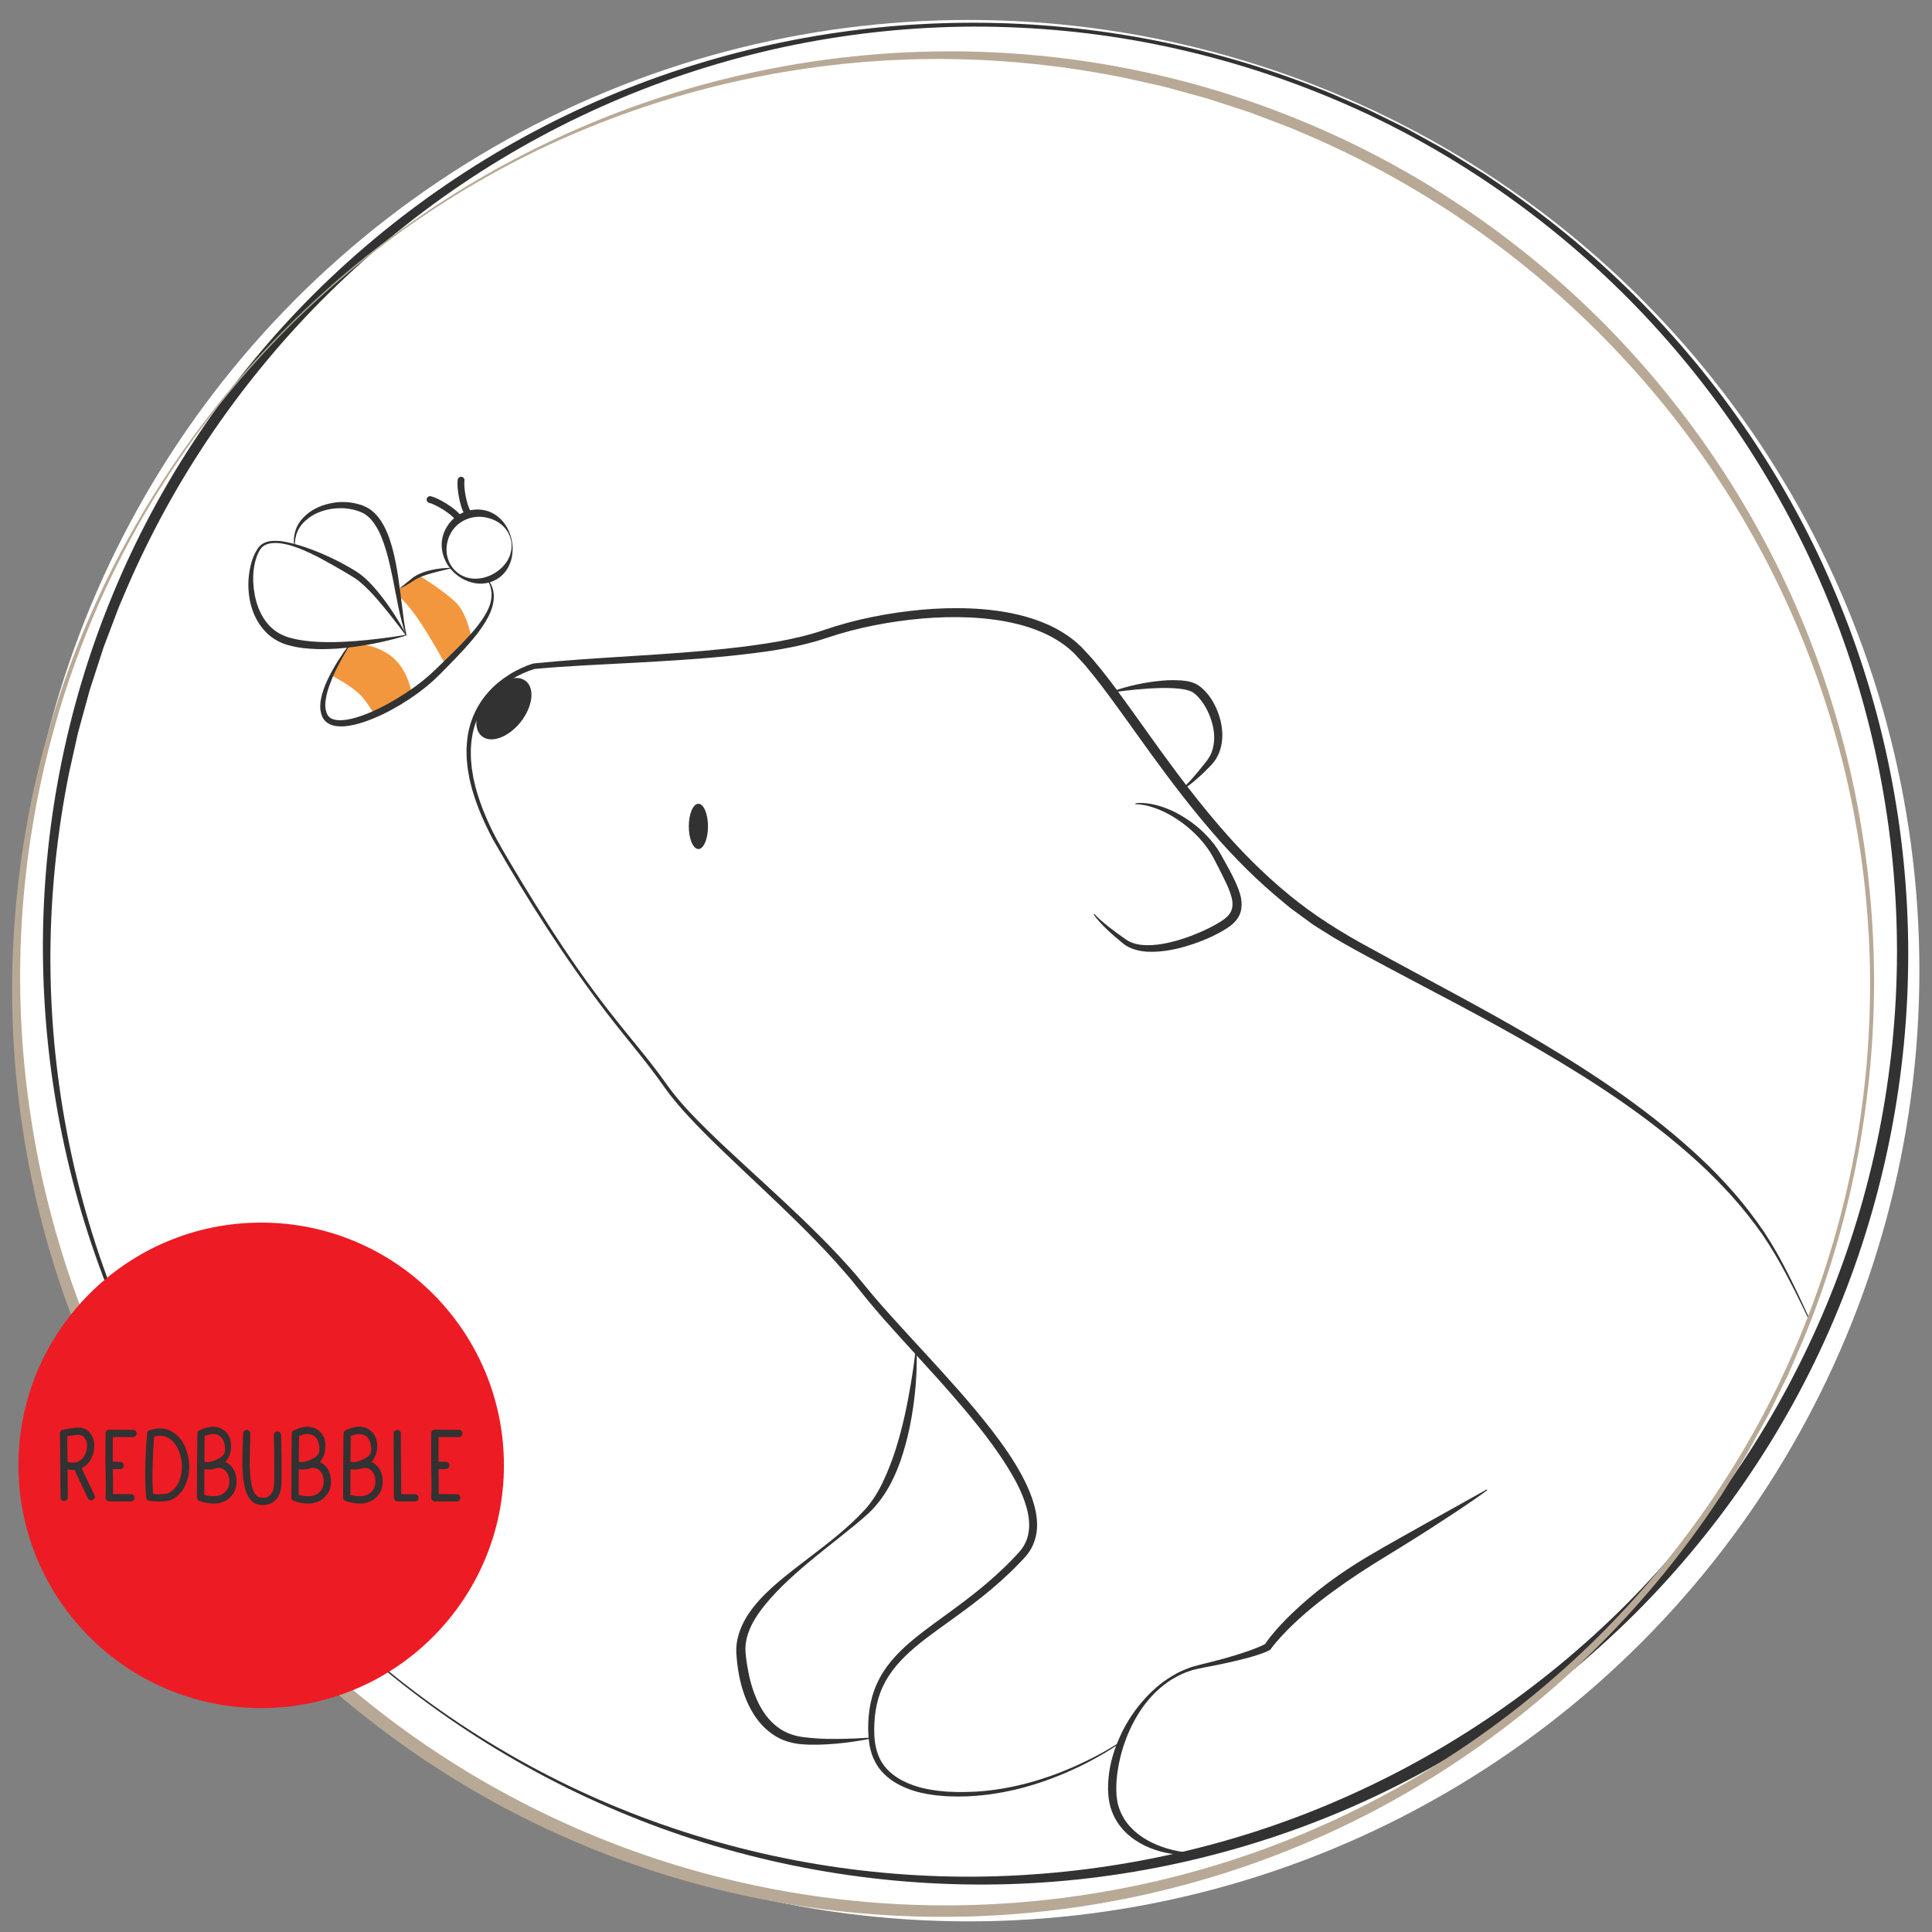 <?xml version="1.0" encoding="UTF-8" standalone="no"?>
<!DOCTYPE svg PUBLIC "-//W3C//DTD SVG 1.1//EN" "http://www.w3.org/Graphics/SVG/1.1/DTD/svg11.dtd">
<svg width="100%" height="100%" viewBox="0 0 300 300" version="1.1" xmlns="http://www.w3.org/2000/svg" xmlns:xlink="http://www.w3.org/1999/xlink" xml:space="preserve" xmlns:serif="http://www.serif.com/" style="fill-rule:evenodd;clip-rule:evenodd;stroke-miterlimit:22.926;">
    <rect x="0" y="0" width="300" height="300" fill="#808080" stroke="none"/>
    <g id="Ebene_x0020_1" transform="matrix(1,0,0,1,-233.582,-333.382)">
        <g id="_1211414879936" transform="matrix(0.757,0,0,0.757,146.411,170.971)">
            <circle cx="313.853" cy="413.653" r="194.729" style="fill:white;stroke:white;stroke-width:0.57px;"/>
            <path d="M361.275,594.755C359.768,595.054 358.211,595.072 356.673,594.944C355.903,594.873 355.133,594.771 354.373,594.615C353.614,594.45 352.86,594.251 352.118,594.005C349.176,593.02 346.331,591.254 344.495,588.541C343.58,587.203 342.95,585.65 342.674,584.051C342.389,582.438 342.386,580.859 342.536,579.292C342.807,576.154 343.757,573.132 345.085,570.332C345.395,569.621 345.792,568.952 346.148,568.266C346.557,567.607 346.927,566.927 347.381,566.3C348.224,565.003 349.233,563.827 350.26,562.683C350.794,562.127 351.326,561.571 351.912,561.07C352.461,560.529 353.087,560.076 353.683,559.59C354.944,558.71 356.234,557.853 357.659,557.249C358.004,557.072 358.371,556.95 358.731,556.81C359.095,556.683 359.446,556.512 359.823,556.422C360.569,556.215 361.319,556.004 362.051,555.834C363.525,555.479 364.991,555.096 366.45,554.694C367.906,554.283 369.353,553.848 370.774,553.361C371.483,553.116 372.19,552.862 372.878,552.586C373.222,552.449 373.562,552.306 373.891,552.155C374.059,552.082 374.216,552.001 374.374,551.923L374.599,551.801C374.662,551.766 374.758,551.708 374.761,551.703L374.556,551.916C375.246,550.863 375.981,549.977 376.756,549.071C377.522,548.171 378.338,547.323 379.165,546.487C380.826,544.824 382.572,543.254 384.372,541.752C387.977,538.755 391.859,536.115 395.871,533.727C399.887,531.353 403.927,529.132 407.969,526.851L420.11,520.073L420.216,520.23C418.347,521.618 416.418,522.908 414.499,524.214L408.671,528.022C404.777,530.531 400.791,532.95 396.877,535.375C392.98,537.817 389.199,540.43 385.588,543.253C383.795,544.679 382.055,546.169 380.403,547.747C379.578,548.536 378.774,549.348 378.007,550.185C377.242,551.01 376.48,551.901 375.855,552.756L375.742,552.909L375.649,552.969C375.494,553.069 375.422,553.101 375.318,553.155L375.034,553.29C374.848,553.371 374.662,553.455 374.478,553.524C374.109,553.672 373.742,553.804 373.373,553.93C372.637,554.184 371.896,554.39 371.155,554.598C369.673,555.004 368.183,555.345 366.692,555.672C365.202,555.996 363.708,556.299 362.21,556.574C361.451,556.7 360.735,556.883 360.011,557.059C359.644,557.134 359.302,557.29 358.946,557.4C358.595,557.526 358.234,557.627 357.901,557.799L356.882,558.268C356.55,558.437 356.23,558.634 355.903,558.815L355.416,559.093L354.951,559.409C354.647,559.625 354.336,559.834 354.035,560.057C352.857,560.982 351.755,562.007 350.79,563.155C349.826,564.3 348.959,565.529 348.223,566.828C347.827,567.462 347.515,568.144 347.166,568.801C346.869,569.485 346.53,570.148 346.279,570.85C345.194,573.619 344.485,576.523 344.217,579.442C344.102,580.897 344.076,582.383 344.299,583.767C344.515,585.165 345.044,586.494 345.786,587.695C347.299,590.103 349.781,591.863 352.498,592.988C355.231,594.103 358.231,594.72 361.25,594.568L361.275,594.755Z" style="fill:rgb(49,50,49);fill-rule:nonzero;"/>
            <path d="M345.237,571.881C343.786,572.908 342.276,573.841 340.733,574.719C339.191,575.597 337.619,576.425 336.01,577.175C332.796,578.686 329.468,579.968 326.045,580.95C322.625,581.933 319.105,582.603 315.544,582.898C314.653,582.946 313.765,583.038 312.871,583.036L311.53,583.061L310.188,583.027C309.293,583.022 308.399,582.917 307.505,582.85C307.058,582.809 306.613,582.728 306.167,582.67C305.721,582.608 305.276,582.544 304.836,582.437C303.062,582.112 301.319,581.527 299.686,580.698C298.059,579.863 296.545,578.703 295.434,577.185C294.327,575.665 293.686,573.846 293.439,572.019C293.186,570.185 293.188,568.402 293.341,566.58C293.499,564.772 293.862,562.964 294.49,561.239C295.113,559.513 296.004,557.883 297.08,556.407C299.249,553.445 302.061,551.116 304.886,548.959C307.727,546.805 310.634,544.79 313.425,542.646C316.228,540.514 318.912,538.249 321.422,535.806C322.035,535.181 322.67,534.578 323.26,533.931L324.157,532.974C324.426,532.664 324.685,532.357 324.908,532.02C325.818,530.691 326.257,529.094 326.262,527.453C326.276,525.809 325.892,524.14 325.34,522.53C324.777,520.917 324.041,519.348 323.203,517.827C319.795,511.754 315.285,506.271 310.677,500.943C306.048,495.61 301.17,490.481 296.472,485.154C295.301,483.819 294.144,482.467 293.015,481.089L289.683,476.962C287.409,474.278 285.048,471.658 282.574,469.139C277.663,464.065 272.475,459.247 267.331,454.378C264.763,451.937 262.184,449.507 259.686,446.984C257.198,444.454 254.737,441.882 252.547,439.06C251.449,437.635 250.482,436.173 249.415,434.765C248.368,433.345 247.267,431.962 246.165,430.58C243.952,427.821 241.708,425.074 239.551,422.26C230.935,410.982 223.303,399.019 216.247,386.704C214.592,383.556 213.121,380.29 212.112,376.855C211.849,376 211.671,375.12 211.446,374.253L211.216,372.927C211.138,372.484 211.055,372.043 211.024,371.593L210.894,370.25C210.865,369.801 210.871,369.348 210.859,368.898L210.848,368.221L210.891,367.544C210.93,367.094 210.925,366.64 211.001,366.192C211.406,362.591 212.956,359.094 215.422,356.405C216.64,355.049 218.065,353.892 219.605,352.932C220.372,352.445 221.172,352.013 221.996,351.631C222.828,351.249 223.648,350.909 224.566,350.644L224.601,350.634L224.65,350.629C238.03,349.279 251.435,348.999 264.72,347.529C268.042,347.19 271.341,346.71 274.621,346.164C277.893,345.559 281.109,344.831 284.226,343.754C290.659,341.558 297.331,340.264 304.069,339.627C307.441,339.323 310.834,339.205 314.23,339.354C315.928,339.426 317.626,339.56 319.316,339.789C321.009,339.999 322.692,340.317 324.357,340.724C326.027,341.118 327.667,341.662 329.269,342.311C330.875,342.955 332.424,343.77 333.875,344.748C334.239,344.989 334.604,345.23 334.943,345.512C335.284,345.788 335.647,346.038 335.968,346.339L336.942,347.233L337.818,348.174C338.388,348.808 339.008,349.412 339.538,350.072L341.158,352.035C343.269,354.678 345.242,357.405 347.198,360.13L353.047,368.296C356.968,373.71 361.007,379.027 365.357,384.07C369.691,389.126 374.398,393.854 379.524,398.062C384.644,402.297 390.246,405.791 396.147,408.984C407.862,415.439 419.813,421.557 431.351,428.432C442.874,435.297 454.092,442.864 463.925,452.071C466.397,454.353 468.707,456.807 470.933,459.327C473.135,461.873 475.176,464.553 477.069,467.334C478.911,470.148 480.562,473.088 482.055,476.087C483.568,479.079 485.005,482.111 486.354,485.179L486.182,485.256C484.774,482.218 483.281,479.221 481.712,476.265C480.16,473.295 478.468,470.419 476.586,467.662C474.654,464.941 472.579,462.325 470.348,459.845C469.796,459.219 469.208,458.626 468.64,458.015C468.071,457.406 467.497,456.802 466.897,456.222L465.12,454.461L463.285,452.76C453.415,443.749 442.151,436.414 430.612,429.689C419.065,422.937 407.095,416.934 395.285,410.554C392.337,408.946 389.391,407.347 386.534,405.496C385.818,405.042 385.084,404.614 384.385,404.136L382.335,402.636L380.285,401.134C379.594,400.644 378.975,400.064 378.316,399.534C373.078,395.25 368.286,390.449 363.891,385.341C359.478,380.243 355.396,374.886 351.448,369.456C347.486,364.041 343.71,358.489 339.599,353.28L338.029,351.36C337.513,350.71 336.93,350.142 336.385,349.529L335.553,348.625L334.68,347.816C334.392,347.543 334.061,347.316 333.754,347.062C333.449,346.806 333.116,346.584 332.783,346.362C331.461,345.463 330.034,344.699 328.532,344.09C327.035,343.475 325.488,342.952 323.898,342.569C322.312,342.174 320.699,341.86 319.068,341.651C317.44,341.422 315.795,341.285 314.146,341.207C310.848,341.047 307.531,341.146 304.229,341.429C297.632,342.02 291.049,343.268 284.786,345.375C278.296,347.56 271.557,348.378 264.884,349.084C258.194,349.764 251.495,350.156 244.802,350.519C238.111,350.879 231.414,351.153 224.77,351.77L224.853,351.755C223.252,352.22 221.634,352.955 220.174,353.852C218.699,354.747 217.335,355.826 216.172,357.093C213.822,359.608 212.325,362.871 211.899,366.306C211.821,366.732 211.822,367.168 211.779,367.598L211.731,368.247L211.735,368.897C211.743,369.331 211.731,369.766 211.755,370.199L211.867,371.501C211.891,371.936 211.968,372.366 212.039,372.796L212.25,374.088C212.461,374.937 212.623,375.798 212.873,376.638C213.832,380.009 215.225,383.26 216.861,386.378C218.539,389.471 220.401,392.493 222.212,395.53L224.988,400.054L227.828,404.537C231.653,410.488 235.687,416.307 240.04,421.881C242.206,424.677 244.458,427.404 246.69,430.157C247.801,431.537 248.915,432.919 249.977,434.343C251.057,435.752 252.054,437.241 253.126,438.614C255.285,441.385 257.762,443.913 260.274,446.392C262.792,448.869 265.4,451.261 267.996,453.666C273.202,458.463 278.463,463.217 283.469,468.26C285.989,470.761 288.407,473.375 290.745,476.063L294.139,480.158C295.271,481.504 296.434,482.829 297.615,484.14C302.335,489.392 307.222,494.528 311.907,499.868C314.248,502.54 316.544,505.258 318.719,508.087C320.887,510.918 322.957,513.849 324.675,517.025C325.537,518.609 326.304,520.261 326.9,521.995C327.483,523.729 327.907,525.564 327.885,527.469C327.874,529.363 327.335,531.327 326.225,532.919C325.956,533.32 325.644,533.69 325.33,534.047L324.405,535.022C323.798,535.68 323.146,536.294 322.516,536.93C319.939,539.414 317.187,541.71 314.343,543.851C311.507,546.006 308.581,548.014 305.768,550.123C302.966,552.233 300.259,554.484 298.208,557.237C297.183,558.607 296.341,560.106 295.741,561.703C295.137,563.299 294.775,564.987 294.604,566.699C294.304,570.113 294.386,573.767 296.356,576.52C297.328,577.884 298.682,578.956 300.184,579.751C301.693,580.539 303.336,581.12 305.041,581.453C305.461,581.562 305.891,581.629 306.322,581.692C306.752,581.755 307.18,581.839 307.613,581.884C308.483,581.96 309.349,582.073 310.226,582.088L311.538,582.139L312.853,582.13C313.73,582.142 314.608,582.073 315.485,582.041C318.989,581.819 322.469,581.227 325.871,580.32C329.274,579.415 332.6,578.208 335.822,576.769C339.038,575.322 342.185,573.678 345.127,571.727L345.237,571.881Z" style="fill:rgb(49,50,49);fill-rule:nonzero;"/>
            <path d="M303.184,491.313C303.309,496.07 302.923,500.838 302.088,505.543C301.677,507.897 301.118,510.231 300.415,512.53C299.725,514.832 298.819,517.084 297.666,519.219C296.506,521.345 295.036,523.339 293.257,525.01C291.485,526.624 289.625,528.109 287.769,529.586C284.058,532.539 280.315,535.455 276.873,538.676C275.149,540.28 273.522,541.975 272.055,543.763C270.614,545.561 269.32,547.485 268.62,549.583C268.268,550.625 268.057,551.702 268.052,552.779C268.07,553.314 268.091,553.842 268.18,554.432C268.261,555.004 268.3,555.583 268.415,556.147C268.786,558.419 269.326,560.659 270.213,562.735C271.067,564.817 272.276,566.747 273.912,568.206C274.728,568.928 275.632,569.566 276.642,569.984C277.65,570.425 278.685,570.712 279.842,570.858C282.122,571.171 284.477,571.274 286.828,571.243C289.182,571.225 291.546,571.123 293.907,570.955L293.935,571.141C292.772,571.394 291.599,571.587 290.423,571.764C289.246,571.941 288.065,572.1 286.876,572.198C284.5,572.403 282.103,572.533 279.673,572.336C278.472,572.256 277.179,571.996 275.997,571.541C274.797,571.096 273.703,570.398 272.72,569.595C270.733,567.973 269.359,565.783 268.36,563.526C267.387,561.244 266.789,558.845 266.468,556.438C266.363,555.837 266.337,555.231 266.269,554.629C266.196,554.044 266.178,553.387 266.179,552.739C266.221,551.445 266.508,550.176 266.944,548.991C267.817,546.605 269.292,544.578 270.904,542.777C272.533,540.981 274.344,539.4 276.192,537.897C279.891,534.89 283.77,532.168 287.381,529.113C288.284,528.352 289.166,527.566 290.03,526.765C290.884,525.953 291.715,525.119 292.515,524.264C294.067,522.566 295.292,520.594 296.268,518.499C298.271,514.331 299.606,509.823 300.653,505.253C301.171,502.964 301.608,500.651 301.998,498.326C302.181,497.161 302.377,495.997 302.543,494.827C302.707,493.657 302.856,492.483 302.995,491.307L303.184,491.313Z" style="fill:rgb(49,50,49);fill-rule:nonzero;"/>
            <path d="M343.298,356.386C346.532,355.23 349.867,354.515 353.309,354.184C354.171,354.099 355.043,354.044 355.932,354.059C356.824,354.069 357.727,354.11 358.695,354.272C359.189,354.362 359.677,354.482 360.234,354.728C360.481,354.821 360.843,355.035 361.058,355.188L361.699,355.684C362.469,356.38 363.099,357.135 363.628,357.931C364.637,359.551 365.332,361.301 365.685,363.159C366.005,365.005 365.988,367.021 365.246,368.88C365.099,369.351 364.815,369.781 364.588,370.217C364.326,370.631 363.997,371.043 363.695,371.387C363.099,371.998 362.506,372.61 361.89,373.202C360.63,374.358 359.366,375.522 357.872,376.421L357.75,376.277C358.965,375.142 360.053,373.85 361.124,372.565C362.146,371.244 363.39,370.031 363.834,368.423C364.322,366.849 364.314,365.138 363.948,363.525C363.586,361.909 362.951,360.344 362.046,358.96C361.597,358.265 361.074,357.622 360.477,357.061C360.157,356.806 359.854,356.532 359.486,356.382C359.123,356.21 358.721,356.108 358.322,356.013C356.7,355.68 355.012,355.654 353.342,355.674C349.993,355.75 346.647,356.096 343.328,356.573L343.298,356.386Z" style="fill:rgb(49,50,49);fill-rule:nonzero;"/>
            <path d="M348.064,379.322C349.431,379.155 350.838,379.322 352.188,379.656C353.54,379.992 354.856,380.492 356.112,381.108C358.606,382.373 360.919,384.045 362.858,386.147C363.831,387.192 364.74,388.326 365.454,389.609L365.733,390.081L365.974,390.521L366.459,391.402L367.438,393.182C368.08,394.391 368.701,395.629 369.227,397.034C369.469,397.758 369.719,398.493 369.806,399.381C369.897,400.251 369.829,401.272 369.412,402.219C368.979,403.16 368.293,403.843 367.631,404.387C366.983,404.88 366.365,405.253 365.736,405.613C364.482,406.314 363.223,406.927 361.919,407.442C360.617,407.957 359.294,408.41 357.943,408.788C356.597,409.178 355.213,409.464 353.796,409.63C352.385,409.796 350.93,409.871 349.456,409.658C348.72,409.554 347.978,409.365 347.259,409.081C346.898,408.944 346.549,408.757 346.206,408.563L345.714,408.227C345.56,408.117 345.442,408.014 345.306,407.903C344.255,407.032 343.212,406.151 342.228,405.202C341.244,404.254 340.29,403.27 339.49,402.145L339.635,402.024C340.534,403.002 341.581,403.864 342.628,404.699C343.683,405.53 344.769,406.321 345.875,407.085C346.933,407.914 348.248,408.275 349.569,408.391C350.895,408.497 352.238,408.39 353.555,408.166C356.194,407.716 358.759,406.861 361.221,405.809C362.452,405.279 363.66,404.693 364.816,404.021C365.954,403.347 367.147,402.619 367.69,401.446C367.945,400.861 368.008,400.21 367.949,399.564C367.898,398.915 367.694,398.278 367.491,397.648C367.044,396.395 366.447,395.189 365.848,393.987C365.236,392.794 364.637,391.579 364.001,390.402C363.381,389.221 362.585,388.137 361.726,387.115C359.994,385.076 357.903,383.344 355.605,381.971C354.457,381.28 353.237,380.715 351.978,380.267C350.718,379.828 349.398,379.518 348.064,379.51L348.064,379.322Z" style="fill:rgb(49,50,49);fill-rule:nonzero;"/>
            <path d="M260.379,384.06C260.379,386.625 259.498,388.704 258.412,388.704C257.325,388.704 256.444,386.625 256.444,384.06C256.444,381.495 257.325,379.416 258.412,379.416C259.498,379.416 260.379,381.495 260.379,384.06Z" style="fill:rgb(49,50,49);fill-rule:nonzero;"/>
            <path d="M222.998,354.237C224.901,355.742 224.436,359.501 221.958,362.636C219.481,365.769 215.93,367.091 214.028,365.587C212.125,364.083 212.591,360.323 215.068,357.189C217.545,354.055 221.095,352.734 222.998,354.237Z" style="fill:rgb(49,50,49);fill-rule:nonzero;"/>
            <path d="M182.939,352.969C184.354,353.746 187.975,355.707 189.565,357.631C191.156,359.555 192.143,361.61 192.143,361.61L196.243,359.55L199.709,357.377C199.709,357.377 199.061,351.427 194.776,348.703C190.491,345.979 186.875,346.739 186.875,346.739L184.548,350.16L182.939,352.969Z" style="fill:rgb(243,151,63);fill-rule:nonzero;"/>
            <path d="M200.916,332.461C200.916,332.461 198.012,334.153 196.211,336.165C196.211,336.165 198.23,337.623 200.943,341.567C203.657,345.51 206.757,351.3 206.757,351.3L211.908,345.79C211.908,345.79 211.177,340.495 208.534,337.998C205.891,335.502 200.916,332.461 200.916,332.461Z" style="fill:rgb(243,151,63);fill-rule:nonzero;"/>
            <path d="M207.878,331.097L205.034,331.773C204.111,332.015 203.195,332.243 202.321,332.561C201.878,332.701 201.45,332.874 201.041,333.066C200.617,333.248 200.259,333.461 199.848,333.745C199.055,334.289 198.209,334.775 197.299,335.218L197.253,335.166L199.52,333.304C200.257,332.654 201.171,332.225 202.092,331.9C203.021,331.58 203.983,331.375 204.951,331.227C205.92,331.088 206.899,331.021 207.878,331.027L207.878,331.097Z" style="fill:rgb(49,50,49);fill-rule:nonzero;"/>
            <path d="M186.933,346.782C185.505,349.227 184.065,351.661 183.07,354.247C182.557,355.521 182.127,356.83 181.962,358.116L181.904,358.595L181.891,359.063C181.86,359.38 181.921,359.669 181.934,359.966C182.041,360.521 182.218,361.084 182.509,361.432C182.798,361.788 183.202,362.016 183.715,362.149C184.23,362.279 184.831,362.306 185.445,362.266C186.685,362.182 187.982,361.831 189.244,361.387C191.785,360.506 194.256,359.253 196.601,357.821C198.964,356.419 201.221,354.808 203.258,353.011C204.254,352.136 205.276,351.105 206.284,350.135L209.282,347.186C211.227,345.191 213.147,343.162 214.561,340.845C215.277,339.697 215.821,338.444 215.963,337.12C215.999,336.79 215.972,336.459 215.982,336.122C215.948,335.791 215.868,335.465 215.819,335.127C215.673,334.474 215.348,333.853 214.894,333.32L214.997,333.217C216.054,334.215 216.493,335.717 216.444,337.134C216.394,338.569 215.902,339.95 215.24,341.201C213.892,343.712 212.027,345.878 210.122,347.962C209.163,349.002 208.181,350.02 207.19,351.028C206.194,352.031 205.226,353.056 204.181,354.021C202.084,355.934 199.772,357.594 197.352,359.067C194.921,360.52 192.371,361.799 189.673,362.69C188.324,363.126 186.932,363.478 185.499,363.54C184.787,363.565 184.061,363.526 183.363,363.322C182.671,363.114 182.012,362.71 181.583,362.109C181.148,361.509 180.973,360.787 180.869,360.079C180.863,359.72 180.814,359.36 180.861,359.004L180.902,358.468L180.994,357.942C181.255,356.538 181.772,355.202 182.373,353.92C183.592,351.358 185.151,348.981 186.815,346.696L186.933,346.782Z" style="fill:rgb(49,50,49);fill-rule:nonzero;"/>
            <path d="M220.057,325.383C220.824,329.153 218.389,332.832 214.619,333.599C210.848,334.367 207.17,331.932 206.403,328.162C205.635,324.391 208.07,320.713 211.84,319.945C215.611,319.177 219.289,321.612 220.057,325.383Z" style="fill:none;fill-rule:nonzero;"/>
            <path d="M219.986,325.397C219.791,324.516 219.406,323.676 218.84,322.987C218.284,322.292 217.567,321.753 216.81,321.362C215.276,320.612 213.587,320.352 211.995,320.706C210.407,321.04 208.953,321.962 207.993,323.307C207.05,324.654 206.587,326.363 206.793,328.082C206.917,328.933 207.182,329.788 207.659,330.53C208.125,331.277 208.769,331.916 209.515,332.385C211.027,333.34 212.903,333.436 214.498,333.006C215.307,332.794 216.068,332.459 216.765,332.013C217.461,331.568 218.108,331.024 218.653,330.362C219.197,329.702 219.646,328.925 219.885,328.065C220.128,327.209 220.17,326.282 219.986,325.397ZM220.128,325.368C220.478,327.161 220.343,329.128 219.426,330.873C218.963,331.731 218.303,332.507 217.487,333.082C216.672,333.657 215.718,334.037 214.74,334.193C212.757,334.503 210.782,333.852 209.254,332.779C207.716,331.699 206.522,330.111 206.012,328.241C205.761,327.311 205.671,326.313 205.818,325.332C205.956,324.35 206.317,323.398 206.846,322.548C207.892,320.837 209.69,319.567 211.686,319.185C212.68,319.01 213.714,319.004 214.692,319.245C215.673,319.469 216.583,319.942 217.339,320.563C218.866,321.813 219.763,323.577 220.128,325.368Z" style="fill:rgb(49,50,49);fill-rule:nonzero;"/>
            <path d="M198.453,344.833C196.758,337.17 197.03,321.071 189.459,318.331C182.835,315.934 174.705,319.997 175.558,326.278L198.453,344.833Z" style="fill:none;fill-rule:nonzero;"/>
            <path d="M198.382,344.848C197.101,340.999 196.492,336.989 195.704,333.116C195.286,331.181 194.904,329.252 194.329,327.408C193.786,325.565 193.12,323.763 192.135,322.273C191.662,321.521 191.106,320.854 190.463,320.344C189.812,319.817 189.127,319.521 188.231,319.259L187.913,319.152L187.584,319.084L186.925,318.942C186.482,318.866 186.029,318.839 185.578,318.792C184.673,318.788 183.754,318.799 182.854,318.977C181.06,319.309 179.28,320.018 177.918,321.261C177.542,321.542 177.267,321.907 176.952,322.254C176.803,322.433 176.7,322.639 176.568,322.834L176.378,323.131C176.319,323.233 176.285,323.344 176.236,323.451L175.96,324.108L175.802,324.806C175.773,324.924 175.736,325.042 175.714,325.162L175.687,325.526L175.63,326.268L175.486,326.288C175.225,324.282 175.916,322.163 177.362,320.733C178.748,319.247 180.64,318.324 182.595,317.863C184.556,317.394 186.638,317.397 188.59,317.939C189.567,318.179 190.53,318.59 191.331,319.224C192.14,319.847 192.805,320.635 193.356,321.481C194.449,323.192 195.125,325.113 195.652,327.046C196.176,328.986 196.535,330.961 196.838,332.94C197.139,334.92 197.377,336.908 197.621,338.893C197.873,340.876 198.109,342.865 198.524,344.817L198.382,344.848Z" style="fill:rgb(49,50,49);fill-rule:nonzero;"/>
            <path d="M198.453,344.833C198.453,344.833 192.441,335.102 187.992,332.383C183.542,329.665 171.437,322.881 168.404,326.981C165.372,331.082 165.481,343.422 174.209,346.063C182.936,348.705 198.453,344.833 198.453,344.833Z" style="fill:none;fill-rule:nonzero;"/>
            <path d="M198.52,344.86C198.465,344.892 198.392,344.93 198.317,344.952L198.152,345.003L197.833,345.101L197.193,345.286L195.907,345.633C195.046,345.855 194.182,346.069 193.313,346.256C191.575,346.632 189.821,346.951 188.053,347.195C186.284,347.429 184.504,347.619 182.708,347.672C180.914,347.762 179.105,347.68 177.295,347.483L175.94,347.276C175.489,347.195 175.042,347.062 174.593,346.957C173.699,346.769 172.78,346.398 171.956,345.933C170.279,345.006 168.913,343.577 167.983,341.954C167.037,340.331 166.481,338.53 166.246,336.714C166.005,334.897 166.071,333.056 166.41,331.271C166.579,330.379 166.821,329.498 167.174,328.656C167.354,328.236 167.547,327.821 167.794,327.431C167.904,327.23 168.048,327.045 168.178,326.854C168.339,326.681 168.481,326.475 168.68,326.338C169.435,325.716 170.399,325.514 171.302,325.485C172.215,325.459 173.115,325.567 173.994,325.748C177.506,326.498 180.837,327.865 184.041,329.429C184.836,329.834 185.63,330.24 186.402,330.688C187.18,331.143 187.938,331.548 188.706,332.093C190.249,333.179 191.473,334.515 192.625,335.89C193.769,337.272 194.816,338.72 195.794,340.207C196.288,340.948 196.753,341.706 197.213,342.467L197.88,343.621L198.201,344.205L198.359,344.499L198.437,344.647C198.461,344.683 198.513,344.797 198.52,344.86ZM198.386,344.805C198.334,344.774 198.328,344.795 198.293,344.737L198.194,344.604L197.994,344.339L197.593,343.809L196.79,342.753L195.166,340.661C194.067,339.282 192.95,337.922 191.774,336.631C190.594,335.353 189.359,334.096 187.987,333.163C186.549,332.247 184.986,331.365 183.472,330.498C181.949,329.621 180.405,328.779 178.816,328.03C177.232,327.278 175.598,326.608 173.896,326.21C173.045,326.025 172.178,325.887 171.32,325.928C170.473,325.968 169.603,326.162 169.001,326.714C168.835,326.834 168.731,327.01 168.596,327.161C168.484,327.34 168.359,327.51 168.265,327.703C168.057,328.073 167.904,328.476 167.759,328.878C167.479,329.69 167.303,330.539 167.196,331.395C166.993,333.11 167.09,334.852 167.4,336.53C167.714,338.206 168.279,339.833 169.157,341.249C170.026,342.669 171.234,343.853 172.684,344.601C173.415,344.973 174.153,345.282 174.992,345.457C175.406,345.551 175.81,345.673 176.23,345.746L177.498,345.944C179.201,346.177 180.937,346.269 182.682,346.261C184.427,346.278 186.179,346.174 187.931,346.056C189.683,345.923 191.435,345.733 193.187,345.522L195.814,345.173L197.125,344.972L197.781,344.869L198.108,344.817L198.266,344.792C198.299,344.788 198.334,344.8 198.386,344.805Z" style="fill:rgb(49,50,49);fill-rule:nonzero;"/>
            <path d="M209.155,320.784C207.977,319.167 204.539,317.258 203.367,317.022" style="fill:none;fill-rule:nonzero;stroke:rgb(49,50,49);stroke-width:1.4px;stroke-linecap:round;stroke-miterlimit:10;"/>
            <path d="M211.126,319.804C210.05,318.116 209.526,314.22 209.734,313.042" style="fill:none;fill-rule:nonzero;stroke:rgb(49,50,49);stroke-width:1.4px;stroke-linecap:round;stroke-miterlimit:10;"/>
            <path d="M180.566,544.464C189.396,553.243 199.059,561.186 209.422,568.081C219.792,574.962 230.827,580.845 242.354,585.518C265.389,594.907 290.26,599.665 315.077,599.496C339.888,599.301 364.641,594.335 387.484,584.755C398.9,579.964 409.857,574.086 420.133,567.189C430.409,560.292 440,552.378 448.75,543.626C457.482,534.856 465.389,525.266 472.271,514.982C479.155,504.701 485.019,493.741 489.776,482.318C499.293,459.469 504.231,434.724 504.274,409.953C504.301,385.184 499.483,360.403 490.059,337.472C485.348,326.007 479.51,315.004 472.661,304.663C465.809,294.324 457.93,284.66 449.2,275.83C431.694,258.226 410.753,243.969 387.765,234.471C376.288,229.7 364.335,226.066 352.142,223.63C339.95,221.186 327.509,220.002 315.077,220.001C302.642,220.03 290.215,221.291 278.035,223.753C265.858,226.229 253.931,229.9 242.484,234.704C231.037,239.506 220.072,245.439 209.798,252.386C199.519,259.328 189.948,267.296 181.2,276.076C172.465,284.872 164.596,294.514 157.704,304.805C150.82,315.102 144.958,326.079 140.193,337.512C139.539,338.917 139.051,340.39 138.485,341.83L136.837,346.175L136.425,347.261L136.063,348.364L135.347,350.573L133.913,354.993L133.554,356.098L133.247,357.219L132.633,359.459L131.404,363.941C131.185,364.684 131.018,365.441 130.853,366.198L130.348,368.466L129.337,373.003C126.889,385.153 125.575,397.542 125.496,409.953C125.342,434.773 130.102,459.646 139.493,482.684C144.167,494.211 150.054,505.246 156.936,515.615C163.835,525.977 171.783,535.637 180.566,544.464ZM180.392,544.637C162.756,527.006 148.566,505.943 138.901,482.929C129.207,459.925 124.116,434.973 123.958,409.953C123.799,384.936 128.621,359.848 138.201,336.688C147.721,313.5 162.002,292.302 179.758,274.634C197.547,256.995 218.8,242.881 241.963,233.443C265.116,223.983 290.108,219.168 315.077,219.206C340.045,219.257 365.005,224.147 388.095,233.675L392.392,235.535C393.818,236.169 395.276,236.735 396.661,237.457L400.863,239.526C402.255,240.23 403.684,240.867 405.031,241.657L409.13,243.924C410.487,244.695 411.886,245.394 413.196,246.248L417.177,248.716L419.169,249.949L420.162,250.57L421.126,251.236C431.535,258.144 441.263,266.085 450.149,274.881C467.892,292.496 482.243,313.59 491.855,336.728C501.516,359.838 506.548,384.881 506.579,409.953C506.619,435.023 501.705,460.102 492.137,483.294C482.602,506.506 468.33,527.73 450.598,545.475C432.821,563.168 411.601,577.441 388.377,586.911C365.179,596.416 340.107,601.301 315.077,601.109C290.052,600.938 265.099,595.845 242.093,586.148C219.077,576.48 198.015,562.282 180.392,544.637Z" style="fill:rgb(49,50,49);fill-rule:nonzero;"/>
            <path d="M174.305,281.706C165.527,290.536 157.584,300.199 150.689,310.563C143.811,320.933 137.928,331.968 133.256,343.495C123.871,366.531 119.117,391.401 119.289,416.215C119.376,428.622 120.693,441.007 123.155,453.15C125.635,465.288 129.285,477.182 134.049,488.607C138.826,500.026 144.705,510.982 151.602,521.256C158.498,531.531 166.41,541.119 175.162,549.868C183.931,558.599 193.52,566.505 203.802,573.385C214.082,580.268 225.04,586.132 236.461,590.889C259.306,600.405 284.047,605.343 308.815,605.387C333.581,605.414 358.359,600.599 381.288,591.176C392.751,586.467 403.754,580.631 414.095,573.784C424.434,566.933 434.097,559.056 442.928,550.327C460.531,532.824 474.791,511.886 484.288,488.9C489.059,477.423 492.693,465.471 495.129,453.279C497.574,441.087 498.757,428.647 498.759,416.215C498.728,403.781 497.466,391.355 495.003,379.176C492.527,367 488.855,355.074 484.051,343.629C479.247,332.183 473.314,321.219 466.366,310.947C459.424,300.67 451.455,291.101 442.675,282.354C433.881,273.62 424.239,265.754 413.95,258.862C403.653,251.979 392.678,246.119 381.247,241.353C379.842,240.7 378.37,240.211 376.929,239.645L372.585,237.997L371.5,237.586L370.396,237.224L368.187,236.507L363.768,235.073L362.663,234.714L361.543,234.407L359.303,233.793L354.822,232.564C354.078,232.345 353.322,232.178 352.565,232.013L350.297,231.507L345.761,230.496C333.612,228.047 321.225,226.732 308.815,226.651C283.996,226.494 259.125,231.25 236.087,240.637C224.559,245.31 213.525,251.196 203.155,258.078C192.793,264.976 183.133,272.924 174.305,281.706ZM174.129,281.529C191.759,263.892 212.822,249.701 235.836,240.033C258.839,230.335 283.792,225.24 308.815,225.079C333.835,224.917 358.926,229.736 382.089,239.318C405.28,248.837 426.48,263.121 444.149,280.88C461.79,298.674 475.902,319.93 485.339,343.095C494.797,366.252 499.61,391.245 499.57,416.215C499.518,441.185 494.629,466.145 485.101,489.236L483.242,493.534C482.607,494.96 482.042,496.418 481.319,497.804L479.25,502.005C478.547,503.398 477.909,504.827 477.119,506.174L474.853,510.273C474.082,511.631 473.383,513.031 472.529,514.339L470.061,518.322L468.828,520.313L468.208,521.307L467.542,522.27C460.634,532.682 452.694,542.41 443.897,551.298C426.283,569.043 405.188,583.398 382.048,593.013C358.937,602.677 333.89,607.711 308.815,607.743C283.741,607.783 258.658,602.87 235.462,593.301C212.248,583.767 191.019,569.491 173.273,551.757C155.572,533.979 141.315,512.749 131.821,489.529C122.418,466.701 117.621,442.023 117.636,417.388C117.637,416.997 117.638,416.606 117.641,416.215C117.816,391.188 122.913,366.234 132.613,343.229C142.285,320.212 156.484,299.151 174.129,281.529Z" style="fill:rgb(184,169,150);fill-rule:nonzero;"/>
        </g>
        <g id="_1211414867984" transform="matrix(0.698,0,0,0.698,156.148,202.623)">
            <circle cx="169.04" cy="513.319" r="54" style="fill:rgb(237,27,36);"/>
            <path d="M125.958,512.514C127.081,512.87 128.033,512.77 128.815,512.216C129.511,511.69 129.973,510.915 130.2,509.892C130.413,508.912 130.314,508.08 129.902,507.398C129.504,506.745 128.864,506.46 127.983,506.546C127.045,506.659 126.349,506.759 125.894,506.844C125.894,507.952 125.916,509.842 125.958,512.514ZM124.935,505.394C125.972,505.167 126.939,505.018 127.834,504.947C129.397,504.79 130.548,505.33 131.287,506.567C131.913,507.604 132.076,508.826 131.778,510.233C131.479,511.669 130.811,512.763 129.774,513.516C129.518,513.701 129.291,513.836 129.092,513.921C129.163,514.077 129.337,514.447 129.614,515.03C129.891,515.612 130.143,516.145 130.371,516.628C130.385,516.643 130.392,516.657 130.392,516.671C131.202,518.348 131.721,519.442 131.948,519.954C132.048,520.153 132.055,520.355 131.969,520.561C131.884,520.767 131.742,520.92 131.543,521.02C131.344,521.105 131.142,521.109 130.936,521.031C130.73,520.952 130.577,520.814 130.477,520.615C130.008,519.591 129.497,518.511 128.942,517.374C128.928,517.36 128.921,517.346 128.921,517.332C128.168,515.783 127.692,514.781 127.493,514.326C127.024,514.369 126.519,514.326 125.979,514.198C126.008,518.121 126.022,520.203 126.022,520.444C126.022,520.672 125.944,520.864 125.787,521.02C125.631,521.176 125.439,521.254 125.212,521.254C124.985,521.254 124.793,521.176 124.637,521.02C124.48,520.864 124.402,520.672 124.402,520.444C124.402,519.25 124.381,516.913 124.338,513.431L124.338,513.324C124.295,509.743 124.274,507.37 124.274,506.205C124.274,505.92 124.402,505.686 124.658,505.501C124.771,505.444 124.864,505.409 124.935,505.394Z" style="fill:rgb(49,50,49);fill-rule:nonzero;"/>
            <path id="_1" serif:id="1" d="M135.402,505.394C135.8,505.38 136.766,505.387 138.301,505.416L140.539,505.416C140.767,505.416 140.958,505.494 141.115,505.65C141.271,505.807 141.349,505.998 141.349,506.226C141.349,506.453 141.271,506.645 141.115,506.801C140.958,506.958 140.767,507.036 140.539,507.036L138.279,507.036C137.626,507.021 136.88,507.014 136.041,507.014C136.041,507.782 136.034,508.499 136.02,509.168L136.02,512.514C136.276,512.529 136.681,512.536 137.235,512.536L137.64,512.536C137.867,512.536 138.059,512.614 138.216,512.77C138.372,512.926 138.45,513.118 138.45,513.346C138.45,513.573 138.372,513.765 138.216,513.921C138.059,514.077 137.867,514.156 137.64,514.156L136.02,514.156C136.02,514.497 136.034,515.008 136.062,515.69C136.105,517.112 136.105,518.448 136.062,519.698C136.731,519.698 137.292,519.705 137.746,519.72L138.152,519.72C138.834,519.734 139.473,519.741 140.07,519.741C140.297,519.741 140.489,519.819 140.646,519.975C140.802,520.132 140.88,520.323 140.88,520.551C140.88,520.778 140.802,520.97 140.646,521.126C140.489,521.283 140.297,521.361 140.07,521.361C139.459,521.361 138.812,521.354 138.13,521.34L137.725,521.34C136.688,521.325 135.871,521.325 135.274,521.34L135.189,521.34C134.961,521.325 134.773,521.237 134.624,521.073C134.474,520.91 134.407,520.714 134.421,520.487C134.492,518.782 134.499,517.197 134.442,515.733C134.4,514.497 134.385,512.457 134.4,509.615L134.4,509.146C134.414,508.137 134.421,507.15 134.421,506.183C134.421,505.956 134.499,505.764 134.656,505.608C134.812,505.451 135.004,505.373 135.231,505.373C135.302,505.373 135.359,505.38 135.402,505.394Z" style="fill:rgb(49,50,49);fill-rule:nonzero;"/>
            <path id="_2" serif:id="2" d="M145.016,519.698C145.328,519.727 145.861,519.741 146.614,519.741C147.169,519.712 147.559,519.684 147.787,519.655C147.986,519.627 148.121,519.606 148.192,519.591C148.291,519.563 148.348,519.542 148.362,519.528C149.67,518.888 150.565,517.751 151.048,516.117C151.517,514.582 151.538,512.962 151.112,511.256C150.672,509.565 149.911,508.315 148.831,507.505C147.808,506.752 146.607,506.553 145.229,506.908C145.072,508.826 144.959,511.008 144.888,513.452C144.817,516.195 144.859,518.277 145.016,519.698ZM144.397,505.458C146.415,504.804 148.213,505.053 149.791,506.205C151.197,507.242 152.157,508.791 152.668,510.852C153.18,512.827 153.159,514.738 152.605,516.586C151.979,518.661 150.807,520.125 149.087,520.977C148.675,521.19 147.865,521.318 146.657,521.361C145.733,521.375 144.888,521.332 144.12,521.233C143.907,521.19 143.737,521.08 143.609,520.902C143.481,520.725 143.431,520.522 143.459,520.295C143.26,518.945 143.196,516.65 143.268,513.41C143.339,510.837 143.474,508.436 143.673,506.205C143.687,506.006 143.761,505.839 143.897,505.703C144.031,505.568 144.198,505.487 144.397,505.458Z" style="fill:rgb(49,50,49);fill-rule:nonzero;"/>
            <path id="_3" serif:id="3" d="M156.399,512.536C156.569,512.564 156.736,512.582 156.9,512.589C157.063,512.596 157.205,512.596 157.326,512.589C157.447,512.582 157.592,512.557 157.763,512.514C157.934,512.472 158.058,512.44 158.136,512.418C158.214,512.397 158.346,512.351 158.53,512.28C158.715,512.209 158.833,512.163 158.882,512.141C158.932,512.12 159.056,512.059 159.255,511.96C159.454,511.86 159.568,511.804 159.596,511.79C160.051,511.562 160.396,511.292 160.63,510.979C160.865,510.667 160.989,510.347 161.003,510.02C161.018,509.693 161.003,509.338 160.961,508.954C160.804,507.889 160.378,507.135 159.682,506.695C159.326,506.467 158.85,506.354 158.253,506.354C157.742,506.368 157.145,506.51 156.463,506.78C156.449,508.642 156.427,510.56 156.399,512.536ZM161.089,512.557C161.543,512.77 161.955,513.069 162.325,513.452C163.121,514.319 163.533,515.435 163.561,516.799C163.59,518.192 163.163,519.35 162.282,520.274C161.287,521.368 159.909,521.88 158.147,521.808C157.138,521.766 156.207,521.581 155.354,521.254C154.956,521.126 154.757,520.864 154.757,520.466C154.757,515.818 154.786,511.086 154.843,506.268C154.843,506.212 154.85,506.169 154.864,506.14C154.864,506.027 154.899,505.92 154.971,505.821C155.042,505.707 155.127,505.622 155.226,505.565C155.255,505.536 155.29,505.522 155.333,505.522C157.393,504.528 159.113,504.463 160.492,505.33C161.7,506.098 162.318,507.32 162.346,508.997C162.346,510.404 161.927,511.591 161.089,512.557ZM159.085,513.964C158.246,514.248 157.351,514.319 156.399,514.177C156.385,515.485 156.377,517.389 156.377,519.89C156.846,520.046 157.457,520.146 158.211,520.188C159.475,520.231 160.442,519.897 161.11,519.187C161.692,518.561 161.97,517.772 161.941,516.82C161.941,515.896 161.671,515.143 161.131,514.561C160.605,513.992 159.952,513.786 159.17,513.943C159.156,513.957 159.127,513.964 159.085,513.964Z" style="fill:rgb(49,50,49);fill-rule:nonzero;"/>
            <path id="_4" serif:id="4" d="M166.631,506.247C166.631,506.844 166.603,507.796 166.546,509.103C166.503,510.809 166.482,512.109 166.482,513.005C166.51,514.923 166.652,516.465 166.908,517.63C167.207,518.966 167.647,519.84 168.23,520.252C168.471,520.409 168.827,520.498 169.296,520.519C169.765,520.54 170.148,520.48 170.447,520.338C171.1,520.025 171.534,519.449 171.747,518.611C171.832,518.284 171.896,517.779 171.939,517.097C171.953,516.785 171.96,516.167 171.96,515.243L171.96,514.113C171.975,512.251 171.939,509.75 171.854,506.609C171.839,506.382 171.91,506.19 172.067,506.034C172.223,505.878 172.415,505.792 172.642,505.778C172.87,505.778 173.062,505.853 173.218,506.002C173.374,506.151 173.46,506.339 173.474,506.567C173.559,509.736 173.595,512.258 173.58,514.134L173.58,515.243C173.58,516.195 173.573,516.842 173.559,517.183C173.516,517.922 173.438,518.526 173.325,518.995C172.998,520.345 172.273,521.275 171.15,521.787C170.596,522.057 169.939,522.174 169.178,522.139C168.418,522.103 167.796,521.915 167.313,521.574C166.389,520.934 165.729,519.734 165.331,517.971C165.046,516.664 164.89,515.015 164.862,513.026C164.847,512.486 164.869,511.157 164.926,509.039C164.982,507.76 165.011,506.837 165.011,506.268C165.011,506.041 165.089,505.846 165.245,505.682C165.402,505.519 165.593,505.437 165.821,505.437C166.048,505.437 166.24,505.515 166.397,505.672C166.553,505.828 166.631,506.02 166.631,506.247Z" style="fill:rgb(49,50,49);fill-rule:nonzero;"/>
            <path id="_5" serif:id="5" d="M177.396,512.536C177.567,512.564 177.734,512.582 177.897,512.589C178.061,512.596 178.203,512.596 178.323,512.589C178.444,512.582 178.59,512.557 178.76,512.514C178.931,512.472 179.055,512.44 179.133,512.418C179.212,512.397 179.343,512.351 179.528,512.28C179.713,512.209 179.83,512.163 179.88,512.141C179.929,512.12 180.054,512.059 180.253,511.96C180.452,511.86 180.565,511.804 180.594,511.79C181.049,511.562 181.393,511.292 181.628,510.979C181.862,510.667 181.987,510.347 182.001,510.02C182.015,509.693 182.001,509.338 181.958,508.954C181.802,507.889 181.375,507.135 180.679,506.695C180.324,506.467 179.847,506.354 179.251,506.354C178.739,506.368 178.142,506.51 177.46,506.78C177.446,508.642 177.424,510.56 177.396,512.536ZM182.086,512.557C182.541,512.77 182.953,513.069 183.322,513.452C184.118,514.319 184.53,515.435 184.559,516.799C184.587,518.192 184.161,519.35 183.28,520.274C182.285,521.368 180.906,521.88 179.144,521.808C178.135,521.766 177.204,521.581 176.352,521.254C175.954,521.126 175.755,520.864 175.755,520.466C175.755,515.818 175.783,511.086 175.84,506.268C175.84,506.212 175.847,506.169 175.861,506.14C175.861,506.027 175.897,505.92 175.968,505.821C176.039,505.707 176.124,505.622 176.224,505.565C176.252,505.536 176.288,505.522 176.33,505.522C178.391,504.528 180.111,504.463 181.489,505.33C182.697,506.098 183.315,507.32 183.343,508.997C183.343,510.404 182.924,511.591 182.086,512.557ZM180.082,513.964C179.244,514.248 178.348,514.319 177.396,514.177C177.382,515.485 177.375,517.389 177.375,519.89C177.844,520.046 178.455,520.146 179.208,520.188C180.473,520.231 181.439,519.897 182.107,519.187C182.69,518.561 182.967,517.772 182.939,516.82C182.939,515.896 182.669,515.143 182.129,514.561C181.603,513.992 180.949,513.786 180.167,513.943C180.153,513.957 180.125,513.964 180.082,513.964Z" style="fill:rgb(49,50,49);fill-rule:nonzero;"/>
            <path id="_6" serif:id="6" d="M188.907,512.536C189.078,512.564 189.245,512.582 189.408,512.589C189.572,512.596 189.714,512.596 189.835,512.589C189.956,512.582 190.101,512.557 190.272,512.514C190.442,512.472 190.566,512.44 190.645,512.418C190.723,512.397 190.854,512.351 191.039,512.28C191.224,512.209 191.341,512.163 191.391,512.141C191.441,512.12 191.565,512.059 191.764,511.96C191.963,511.86 192.076,511.804 192.105,511.79C192.56,511.562 192.904,511.292 193.139,510.979C193.373,510.667 193.498,510.347 193.512,510.02C193.526,509.693 193.512,509.338 193.469,508.954C193.313,507.889 192.887,507.135 192.19,506.695C191.835,506.467 191.359,506.354 190.762,506.354C190.25,506.368 189.653,506.51 188.971,506.78C188.957,508.642 188.936,510.56 188.907,512.536ZM193.597,512.557C194.052,512.77 194.464,513.069 194.833,513.452C195.629,514.319 196.042,515.435 196.07,516.799C196.098,518.192 195.672,519.35 194.791,520.274C193.796,521.368 192.417,521.88 190.655,521.808C189.646,521.766 188.715,521.581 187.863,521.254C187.465,521.126 187.266,520.864 187.266,520.466C187.266,515.818 187.294,511.086 187.351,506.268C187.351,506.212 187.358,506.169 187.373,506.14C187.373,506.027 187.408,505.92 187.479,505.821C187.55,505.707 187.635,505.622 187.735,505.565C187.763,505.536 187.799,505.522 187.841,505.522C189.902,504.528 191.622,504.463 193,505.33C194.208,506.098 194.826,507.32 194.855,508.997C194.855,510.404 194.435,511.591 193.597,512.557ZM191.593,513.964C190.755,514.248 189.859,514.319 188.907,514.177C188.893,515.485 188.886,517.389 188.886,519.89C189.355,520.046 189.966,520.146 190.719,520.188C191.984,520.231 192.95,519.897 193.618,519.187C194.201,518.561 194.478,517.772 194.45,516.82C194.45,515.896 194.18,515.143 193.64,514.561C193.114,513.992 192.46,513.786 191.678,513.943C191.664,513.957 191.636,513.964 191.593,513.964Z" style="fill:rgb(49,50,49);fill-rule:nonzero;"/>
            <path id="_7" serif:id="7" d="M200.12,506.247L200.12,510.276C200.12,510.517 200.124,510.951 200.131,511.576C200.138,512.201 200.141,512.806 200.141,513.388C200.17,517.481 200.184,519.591 200.184,519.72C200.553,519.72 201.104,519.723 201.836,519.73C202.568,519.737 203.041,519.741 203.254,519.741C203.481,519.755 203.673,519.84 203.829,519.996C203.986,520.153 204.064,520.345 204.064,520.572C204.05,520.8 203.964,520.991 203.808,521.148C203.652,521.304 203.46,521.375 203.232,521.361C202.607,521.347 201.328,521.34 199.395,521.34L199.374,521.34C199.147,521.34 198.955,521.261 198.799,521.105C198.642,520.949 198.564,520.757 198.564,520.529C198.564,518.156 198.55,515.783 198.521,513.41C198.521,512.827 198.518,512.219 198.511,511.587C198.503,510.955 198.5,510.525 198.5,510.297L198.5,506.247C198.5,506.02 198.578,505.828 198.734,505.672C198.891,505.515 199.083,505.437 199.31,505.437C199.538,505.437 199.729,505.515 199.886,505.672C200.042,505.828 200.12,506.02 200.12,506.247Z" style="fill:rgb(49,50,49);fill-rule:nonzero;"/>
            <path id="_8" serif:id="8" d="M207.858,505.394C208.256,505.38 209.223,505.387 210.757,505.416L212.996,505.416C213.223,505.416 213.415,505.494 213.571,505.65C213.728,505.807 213.806,505.998 213.806,506.226C213.806,506.453 213.728,506.645 213.571,506.801C213.415,506.958 213.223,507.036 212.996,507.036L210.736,507.036C210.082,507.021 209.336,507.014 208.498,507.014C208.498,507.782 208.491,508.499 208.477,509.168L208.477,512.514C208.732,512.529 209.137,512.536 209.691,512.536L210.097,512.536C210.324,512.536 210.516,512.614 210.672,512.77C210.828,512.926 210.907,513.118 210.907,513.346C210.907,513.573 210.828,513.765 210.672,513.921C210.516,514.077 210.324,514.156 210.097,514.156L208.477,514.156C208.477,514.497 208.491,515.008 208.519,515.69C208.562,517.112 208.562,518.448 208.519,519.698C209.187,519.698 209.748,519.705 210.203,519.72L210.608,519.72C211.291,519.734 211.93,519.741 212.527,519.741C212.754,519.741 212.946,519.819 213.102,519.975C213.259,520.132 213.337,520.323 213.337,520.551C213.337,520.778 213.259,520.97 213.102,521.126C212.946,521.283 212.754,521.361 212.527,521.361C211.916,521.361 211.269,521.354 210.587,521.34L210.182,521.34C209.144,521.325 208.327,521.325 207.73,521.34L207.645,521.34C207.418,521.325 207.23,521.237 207.08,521.073C206.931,520.91 206.864,520.714 206.878,520.487C206.949,518.782 206.956,517.197 206.899,515.733C206.857,514.497 206.842,512.457 206.857,509.615L206.857,509.146C206.871,508.137 206.878,507.15 206.878,506.183C206.878,505.956 206.956,505.764 207.112,505.608C207.268,505.451 207.46,505.373 207.688,505.373C207.759,505.373 207.816,505.38 207.858,505.394Z" style="fill:rgb(49,50,49);fill-rule:nonzero;"/>
        </g>
    </g>
</svg>
